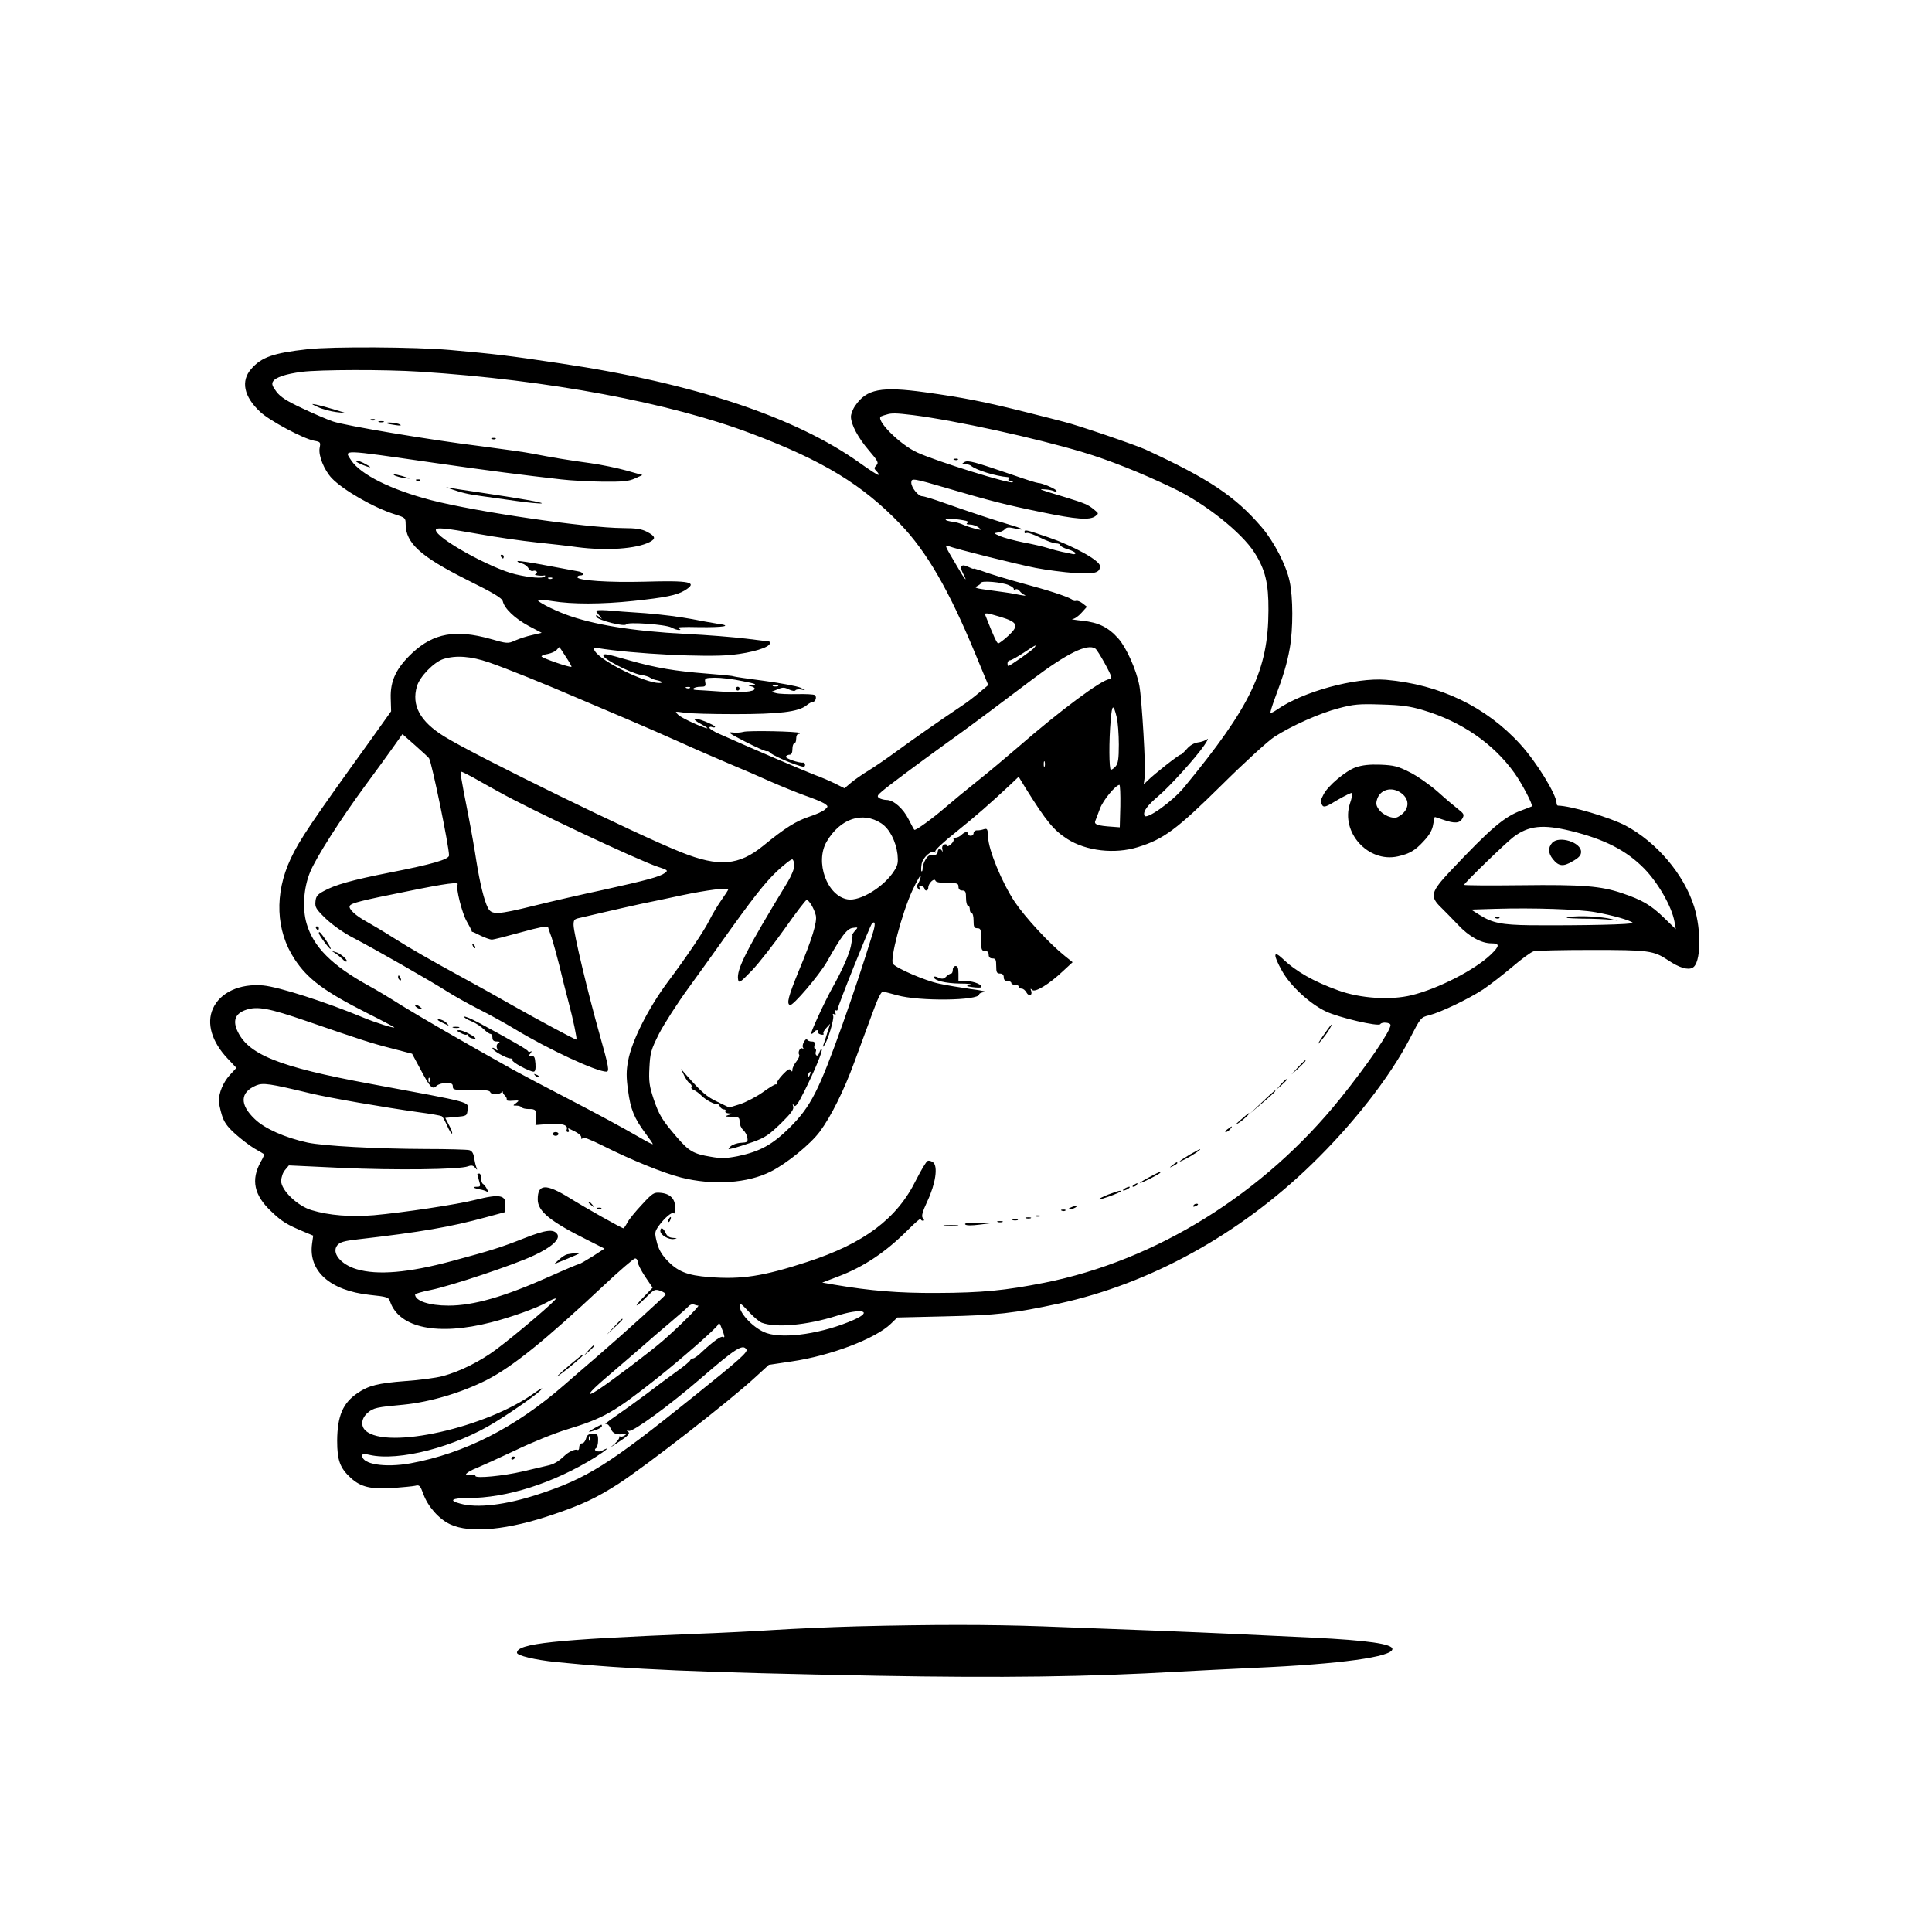 <?xml version="1.0" standalone="no"?>
<!DOCTYPE svg PUBLIC "-//W3C//DTD SVG 20010904//EN"
 "http://www.w3.org/TR/2001/REC-SVG-20010904/DTD/svg10.dtd">
<svg version="1.0" xmlns="http://www.w3.org/2000/svg"
 width="1024pt" height="1024pt" viewBox="0 0 1024 1024"
 preserveAspectRatio="xMidYMid meet">

<g transform="translate(0,1024) scale(0.1,-0.1)"
fill="#000000" stroke="none">
<path d="M1630 8389 c-181 -20 -244 -42 -298 -104 -57 -64 -40 -147 47 -228
50 -47 228 -142 286 -153 34 -6 35 -8 29 -39 -7 -40 24 -116 64 -159 60 -63
223 -157 335 -192 54 -17 57 -19 57 -51 0 -101 78 -172 323 -295 145 -72 187
-97 192 -115 9 -39 64 -91 136 -130 l70 -37 -51 -12 c-28 -6 -68 -19 -90 -29
-38 -17 -41 -17 -132 9 -183 51 -300 30 -412 -74 -86 -81 -118 -148 -115 -241
l2 -69 -109 -153 c-308 -427 -379 -532 -424 -630 -86 -184 -78 -380 21 -530
70 -107 160 -173 388 -288 78 -39 141 -73 141 -74 0 -7 -103 26 -165 52 -200
83 -446 162 -530 170 -124 11 -229 -37 -267 -124 -34 -77 -6 -174 78 -263 l47
-50 -36 -39 c-34 -38 -57 -92 -57 -137 0 -11 7 -43 15 -71 12 -40 28 -63 71
-102 31 -28 77 -63 102 -78 26 -15 49 -28 51 -30 3 -2 -5 -20 -17 -41 -53 -95
-36 -177 56 -263 56 -54 83 -70 174 -108 l48 -20 -6 -43 c-20 -145 95 -248
304 -271 95 -10 102 -12 110 -37 49 -139 253 -181 534 -109 107 27 245 77 296
106 24 14 45 23 48 20 6 -6 -207 -188 -317 -270 -83 -62 -192 -117 -284 -141
-33 -9 -122 -21 -197 -26 -144 -11 -195 -24 -252 -63 -79 -53 -108 -122 -109
-253 0 -105 15 -145 73 -198 52 -47 104 -60 220 -53 52 4 106 9 120 12 23 6
27 2 44 -44 23 -65 83 -133 142 -160 105 -50 309 -30 552 54 152 52 223 86
339 160 152 99 591 440 728 567 l70 64 120 18 c207 30 446 121 527 200 l34 33
255 6 c270 6 362 16 602 68 483 105 956 366 1339 738 220 213 413 461 518 662
60 116 60 117 105 128 62 16 206 85 286 137 36 24 105 78 154 119 48 41 99 79
114 83 14 4 152 7 306 7 304 0 329 -3 407 -55 58 -39 104 -53 129 -39 44 23
48 195 8 324 -54 171 -198 341 -363 429 -84 44 -290 105 -358 106 -5 0 -8 6
-8 13 0 45 -106 218 -192 312 -182 200 -427 317 -712 342 -164 13 -442 -63
-579 -159 -16 -11 -30 -18 -33 -16 -2 3 8 36 22 74 46 122 65 185 80 268 18
102 18 271 -1 356 -18 85 -83 210 -148 286 -141 164 -277 255 -617 412 -56 25
-356 128 -430 146 -14 4 -104 27 -200 51 -223 56 -336 78 -538 106 -232 32
-309 17 -369 -71 -13 -18 -23 -45 -23 -59 1 -42 37 -110 95 -178 49 -57 53
-66 40 -79 -13 -14 -13 -17 0 -31 9 -8 14 -17 11 -20 -2 -3 -47 26 -100 64
-339 242 -878 422 -1586 527 -280 42 -349 50 -585 71 -181 16 -625 19 -755 4z
m595 -119 c681 -44 1325 -164 1760 -329 378 -143 586 -270 787 -479 140 -146
258 -350 398 -689 l68 -164 -48 -40 c-26 -22 -65 -52 -88 -67 -125 -84 -268
-184 -347 -242 -49 -36 -117 -83 -150 -103 -33 -20 -76 -50 -95 -66 l-34 -29
-48 24 c-26 13 -74 34 -105 45 -48 18 -327 137 -515 221 -27 12 -48 26 -48 31
0 5 7 7 15 3 8 -3 15 -2 15 2 0 4 -25 17 -55 29 -62 24 -74 14 -17 -16 20 -11
34 -20 31 -21 -16 -1 -137 54 -154 71 -20 19 -19 19 30 12 28 -5 149 -8 270
-8 235 0 336 12 379 46 13 11 29 19 34 19 15 0 23 28 10 36 -5 4 -48 6 -93 5
-46 -1 -96 1 -110 5 l-27 7 32 13 c28 12 37 12 61 0 17 -8 31 -10 35 -5 3 5
17 7 32 4 25 -5 24 -4 -5 10 -17 8 -103 24 -190 36 -86 11 -160 22 -164 24 -3
3 -69 9 -145 15 -164 13 -263 29 -405 69 -130 37 -137 38 -141 27 -6 -16 144
-94 199 -103 21 -3 43 -10 49 -15 7 -5 22 -11 34 -13 30 -6 38 -15 14 -15 -76
0 -308 115 -341 169 -12 19 -11 20 15 16 191 -31 573 -50 710 -36 107 11 202
40 202 61 0 6 -1 10 -3 10 -1 0 -57 7 -122 15 -66 8 -210 20 -320 25 -283 15
-492 49 -639 104 -73 28 -146 66 -146 76 0 4 35 1 78 -6 104 -17 261 -17 429
1 169 18 229 30 271 55 74 45 32 54 -212 47 -187 -5 -356 6 -356 24 0 5 7 9
15 9 26 0 16 18 -12 22 -16 3 -93 17 -172 32 -79 15 -146 25 -148 22 -3 -3 7
-8 21 -12 15 -3 31 -15 37 -26 6 -11 17 -17 24 -14 8 3 17 1 20 -4 3 -4 -1
-11 -7 -13 -13 -5 28 -11 47 -7 6 1 6 -2 2 -6 -11 -11 -78 -6 -154 12 -130 30
-423 193 -423 235 0 15 46 11 225 -21 94 -17 233 -37 310 -45 77 -8 174 -19
215 -25 155 -20 313 -9 383 27 35 18 31 31 -15 55 -27 14 -58 19 -125 19 -196
1 -777 86 -1018 148 -214 56 -372 135 -423 210 -39 60 -63 60 438 -12 299 -43
472 -65 675 -88 50 -6 149 -11 220 -12 106 -1 137 2 170 17 l40 18 -85 24
c-47 13 -132 31 -190 39 -118 16 -202 30 -305 50 -38 8 -163 25 -277 40 -268
33 -719 109 -783 131 -27 9 -100 40 -161 69 -84 39 -118 61 -139 89 -22 29
-26 42 -18 54 13 22 68 40 152 51 95 12 440 13 626 1z m2613 -230 c228 -29
648 -121 902 -197 137 -41 308 -109 475 -189 170 -80 366 -236 434 -343 57
-90 75 -162 74 -306 -1 -316 -93 -508 -448 -939 -62 -75 -200 -173 -209 -149
-9 22 14 53 75 105 59 50 197 202 242 268 17 25 24 39 15 32 -9 -7 -31 -15
-49 -17 -21 -3 -43 -16 -59 -35 -14 -16 -29 -30 -33 -30 -9 0 -140 -103 -173
-136 l-22 -21 5 38 c7 46 -15 413 -28 484 -15 82 -68 201 -111 250 -53 60
-105 86 -192 95 -39 4 -62 8 -52 9 11 0 32 15 48 33 l29 32 -23 18 c-13 10
-28 16 -35 13 -7 -2 -15 0 -17 4 -7 11 -101 44 -216 75 -139 38 -230 66 -272
82 -21 7 -38 12 -38 10 0 -3 -12 2 -27 9 -37 19 -49 5 -29 -34 29 -55 9 -33
-31 37 -66 111 -68 116 -47 108 37 -15 361 -96 463 -116 57 -11 150 -23 207
-27 109 -6 134 1 134 37 0 29 -140 106 -270 151 -126 43 -130 44 -130 28 0 -5
5 -7 10 -4 6 4 38 -7 72 -24 34 -17 72 -31 85 -31 12 0 23 -4 23 -10 0 -5 18
-15 40 -21 22 -7 40 -16 40 -21 0 -5 -8 -7 -17 -4 -10 2 -34 8 -53 11 -19 4
-53 13 -75 20 -22 7 -80 21 -130 30 -49 10 -106 25 -125 34 -33 14 -34 15 -10
19 14 2 30 10 36 17 8 10 20 12 49 5 67 -15 50 -2 -27 20 -86 26 -204 65 -343
114 -55 20 -108 36 -117 36 -21 0 -58 46 -58 72 0 25 7 24 195 -31 218 -64
307 -87 493 -125 187 -39 257 -44 287 -22 19 14 19 15 -5 34 -33 28 -49 34
-155 67 -143 43 -146 44 -105 41 20 -1 41 -6 48 -10 7 -4 12 -3 12 2 0 9 -76
42 -97 42 -7 0 -65 18 -130 41 -210 72 -242 81 -261 70 -15 -9 -15 -10 4 -11
11 0 24 -4 30 -8 25 -23 131 -56 197 -61 5 -1 5 -5 2 -11 -3 -5 2 -10 11 -10
10 0 15 -3 11 -6 -11 -11 -398 109 -504 157 -95 42 -231 181 -191 193 7 3 20
7 28 9 24 8 50 8 138 -3z m265 -557 c26 -4 34 -9 25 -14 -9 -6 -5 -9 13 -9 14
0 34 -7 45 -15 18 -14 17 -15 -11 -9 -16 4 -46 13 -65 21 -19 9 -48 17 -63 18
-15 2 -31 6 -34 9 -8 8 41 8 90 -1z m-2176 -309 c-3 -3 -12 -4 -19 -1 -8 3 -5
6 6 6 11 1 17 -2 13 -5z m2421 -36 c18 -8 29 -18 25 -23 -5 -4 -2 -5 6 0 9 5
18 2 25 -7 6 -8 18 -18 26 -21 14 -7 -1 -5 -62 7 -13 3 -66 10 -117 17 -77 10
-91 14 -73 22 12 6 22 14 22 18 0 13 112 4 148 -13z m-44 -168 c91 -28 98 -46
41 -99 -25 -23 -49 -41 -54 -41 -7 0 -24 35 -68 148 -7 16 4 15 81 -8z m176
-165 c-12 -14 -128 -95 -136 -95 -2 0 -4 7 -4 15 0 8 6 15 13 15 6 0 39 18 72
40 66 44 74 47 55 25z m-2481 -46 c18 -27 32 -52 30 -53 -7 -6 -159 47 -159
55 0 4 15 10 34 13 19 4 39 13 46 21 7 8 13 15 15 15 1 0 16 -23 34 -51z
m2807 43 c13 -9 84 -136 84 -151 0 -6 -4 -11 -10 -11 -38 0 -263 -167 -490
-365 -58 -50 -152 -129 -210 -175 -58 -46 -134 -109 -170 -140 -67 -58 -159
-125 -164 -118 -2 1 -15 26 -30 55 -29 58 -80 103 -117 103 -13 0 -31 5 -39
10 -13 9 -10 15 15 36 40 34 181 139 340 254 72 51 172 125 224 164 52 39 155
117 230 173 187 141 295 194 337 165z m-3214 -73 c95 -33 289 -111 493 -199
66 -28 174 -74 240 -102 66 -28 190 -82 275 -120 85 -39 207 -91 270 -118 63
-26 160 -68 215 -93 55 -24 136 -57 180 -73 44 -15 90 -34 103 -42 22 -15 23
-16 5 -32 -10 -10 -48 -27 -85 -39 -69 -23 -127 -59 -243 -154 -129 -105 -235
-114 -435 -34 -224 88 -1094 513 -1256 614 -128 79 -174 165 -144 266 15 51
90 128 140 144 67 21 146 15 242 -18z m1343 -99 c67 -13 81 -19 55 -20 -25 -2
-28 -4 -12 -7 12 -2 22 -8 22 -13 0 -17 -73 -23 -184 -15 -61 4 -119 8 -128 8
-29 2 -8 17 24 17 26 0 30 3 26 23 -4 22 -2 24 51 25 31 0 97 -7 146 -18z
m188 -27 c-7 -2 -19 -2 -25 0 -7 3 -2 5 12 5 14 0 19 -2 13 -5z m-466 -9 c-3
-3 -12 -4 -19 -1 -8 3 -5 6 6 6 11 1 17 -2 13 -5z m3886 -118 c202 -60 371
-176 483 -332 41 -57 101 -172 93 -178 -2 -1 -26 -11 -54 -21 -92 -34 -161
-92 -378 -322 -104 -111 -110 -134 -49 -193 20 -20 61 -61 90 -92 58 -62 123
-98 177 -98 45 0 44 -14 -4 -60 -86 -82 -280 -181 -420 -215 -111 -27 -270
-17 -386 25 -131 47 -225 100 -297 169 -50 47 -51 21 -3 -65 44 -79 148 -175
233 -215 67 -32 279 -82 288 -67 8 13 54 9 54 -5 0 -32 -124 -213 -266 -389
-405 -504 -976 -859 -1569 -977 -209 -41 -327 -53 -570 -54 -201 -1 -351 11
-544 44 l-63 11 84 32 c137 52 251 128 371 248 37 37 67 63 67 58 0 -6 5 -10
11 -10 9 0 9 4 0 14 -8 10 -3 31 25 91 43 92 56 183 30 204 -9 7 -22 11 -29 8
-8 -3 -35 -49 -62 -102 -101 -205 -276 -336 -578 -434 -233 -76 -347 -93 -516
-80 -120 9 -171 30 -229 93 -27 29 -43 59 -51 94 -12 48 -11 53 10 84 32 44
73 78 80 67 3 -6 6 8 7 29 2 47 -26 76 -79 80 -33 3 -41 -2 -97 -63 -34 -36
-69 -79 -77 -95 -9 -17 -18 -30 -21 -30 -9 0 -199 107 -286 161 -125 77 -168
75 -168 -8 0 -64 67 -118 275 -221 l79 -40 -63 -41 c-35 -22 -68 -41 -73 -41
-4 0 -73 -29 -151 -64 -243 -109 -407 -156 -540 -156 -102 0 -177 25 -177 59
0 4 38 15 84 24 104 21 441 133 546 183 93 43 140 86 124 112 -19 29 -59 25
-176 -21 -119 -47 -171 -64 -383 -121 -230 -62 -394 -76 -505 -43 -84 25 -135
87 -102 127 13 16 36 23 107 31 339 39 493 66 680 117 l100 27 3 34 c6 57 -29
64 -156 32 -97 -25 -392 -69 -541 -82 -123 -10 -238 -1 -330 27 -74 22 -161
105 -161 155 1 19 9 45 21 58 l20 24 277 -13 c283 -13 627 -9 672 8 19 7 28 5
38 -7 12 -14 13 -14 6 4 -4 11 -9 34 -12 52 -3 21 -11 33 -25 37 -12 3 -116 6
-232 6 -263 1 -540 16 -625 34 -119 26 -228 74 -280 125 -81 77 -78 142 8 178
36 15 71 10 287 -42 106 -25 383 -73 574 -100 62 -8 117 -18 122 -21 5 -2 18
-26 29 -51 11 -25 23 -44 26 -41 3 3 -4 23 -16 44 l-20 39 57 5 c56 5 58 6 61
36 5 46 37 37 -513 139 -493 91 -655 157 -710 288 -21 52 -5 87 50 105 59 20
122 8 317 -59 296 -102 345 -118 455 -146 l107 -28 42 -78 c53 -101 66 -114
87 -93 9 9 32 16 51 16 29 0 36 -4 36 -19 0 -18 8 -19 97 -18 68 1 98 -2 101
-11 5 -15 43 -16 60 -2 6 6 10 7 7 4 -2 -4 3 -13 11 -21 8 -8 12 -18 9 -22 -2
-5 12 -7 33 -5 34 2 36 2 18 -12 -19 -14 -19 -14 1 -14 12 0 24 -4 28 -9 3 -5
19 -9 35 -9 39 1 45 -6 41 -49 l-3 -36 64 5 c73 6 110 -4 102 -27 -3 -8 -1
-15 6 -15 6 0 8 5 4 11 -4 7 -3 10 2 7 48 -22 64 -34 65 -47 0 -10 2 -11 6 -4
3 9 38 -5 111 -41 145 -73 319 -144 411 -167 169 -43 354 -31 477 32 84 42
210 145 259 211 60 81 128 218 183 368 27 74 70 189 94 255 30 83 48 120 58
119 8 -1 42 -10 75 -19 116 -33 435 -29 435 5 0 5 12 10 28 12 15 2 -18 9 -73
16 -55 8 -131 20 -170 29 -74 16 -222 80 -242 104 -18 22 47 268 102 388 25
53 45 88 45 78 0 -9 -6 -26 -12 -37 -10 -15 -10 -22 0 -32 11 -11 12 -10 6 5
-5 13 -2 16 10 11 9 -3 16 -10 16 -15 0 -5 5 -9 10 -9 6 0 10 7 10 16 0 22 32
53 38 36 2 -8 25 -12 63 -12 52 0 59 -2 59 -20 0 -13 7 -20 20 -20 17 0 20 -7
20 -40 0 -22 5 -40 10 -40 6 0 10 -9 10 -20 0 -11 5 -20 10 -20 6 0 10 -18 10
-40 0 -33 3 -40 20 -40 18 0 20 -7 20 -60 0 -53 2 -60 20 -60 13 0 20 -7 20
-20 0 -13 7 -20 20 -20 17 0 20 -7 20 -40 0 -33 3 -40 20 -40 13 0 20 -7 20
-20 0 -13 7 -20 20 -20 11 0 20 -4 20 -10 0 -5 9 -10 20 -10 11 0 20 -4 20
-10 0 -5 7 -10 15 -10 8 0 19 -9 25 -20 13 -24 34 -16 25 9 -5 12 -3 13 6 4
15 -15 90 31 162 99 l52 48 -40 32 c-83 66 -212 206 -267 288 -68 103 -139
275 -141 343 -2 43 -4 47 -22 42 -11 -4 -28 -7 -37 -6 -10 0 -18 -7 -18 -15 0
-8 -7 -14 -15 -14 -8 0 -15 5 -15 10 0 15 -16 12 -34 -5 -8 -8 -22 -15 -31
-15 -9 0 -14 -4 -11 -9 3 -4 -3 -16 -14 -26 -11 -10 -20 -13 -20 -7 0 6 -7 9
-15 6 -10 -4 -14 -14 -10 -28 2 -11 2 -15 -1 -8 -8 17 -24 15 -24 -3 0 -8 -7
-16 -15 -16 -8 -1 -20 -2 -27 -3 -15 -1 -38 -44 -38 -70 0 -11 -3 -17 -6 -14
-3 3 -2 21 1 40 7 35 54 75 70 60 5 -4 5 -2 2 4 -4 7 42 50 110 104 107 86
182 152 290 253 l42 40 36 -59 c111 -178 149 -224 222 -271 100 -64 252 -81
374 -43 136 42 205 93 443 328 122 121 248 236 281 257 92 59 240 125 340 151
79 21 107 24 225 20 109 -3 152 -9 223 -30z m-1624 -38 c6 -26 11 -91 11 -144
0 -77 -4 -101 -17 -116 -9 -10 -20 -18 -25 -18 -10 0 -11 155 -1 264 7 84 14
87 32 14z m-3645 -217 c15 -24 106 -467 106 -515 0 -21 -90 -47 -315 -91 -198
-39 -291 -65 -351 -99 -32 -17 -40 -28 -42 -55 -3 -30 3 -40 56 -91 35 -33 94
-75 143 -100 108 -56 415 -231 499 -285 36 -23 111 -65 166 -93 56 -28 143
-76 194 -107 175 -106 431 -225 484 -225 17 0 12 28 -34 190 -65 231 -139 541
-140 587 0 28 4 32 33 38 17 4 78 18 133 31 56 13 144 33 195 44 52 10 148 31
214 45 129 27 245 42 245 31 0 -3 -16 -28 -36 -56 -19 -27 -48 -75 -64 -107
-25 -52 -118 -191 -221 -328 -104 -140 -191 -313 -210 -418 -10 -53 -10 -87 0
-158 13 -98 32 -145 92 -226 22 -29 39 -54 39 -57 0 -3 -28 11 -62 31 -113 65
-230 128 -413 223 -99 51 -218 114 -265 140 -255 142 -496 282 -590 340 -58
37 -136 84 -175 105 -196 108 -294 206 -330 330 -23 79 -16 188 18 271 30 76
166 288 292 459 53 72 119 162 147 202 l51 72 69 -61 c37 -33 70 -63 72 -67z
m3263 -43 c-3 -7 -5 -2 -5 12 0 14 2 19 5 13 2 -7 2 -19 0 -25z m-3029 -59
c31 -18 92 -52 136 -76 159 -90 738 -363 845 -398 50 -16 53 -19 35 -32 -27
-20 -94 -38 -324 -89 -113 -24 -278 -62 -367 -84 -198 -49 -227 -50 -247 -12
-20 39 -42 129 -61 247 -8 55 -28 168 -44 250 -39 197 -43 225 -36 225 3 0 32
-14 63 -31z m3430 -151 l-3 -113 -40 3 c-76 5 -97 12 -90 30 4 10 15 39 25 66
16 44 82 124 103 126 4 0 6 -51 5 -112z m-1267 -92 c44 -29 77 -94 86 -164 4
-41 2 -57 -16 -85 -53 -86 -181 -165 -248 -154 -110 18 -175 199 -111 307 72
122 190 161 289 96z m3654 -40 c179 -44 295 -103 390 -200 74 -76 146 -202
160 -281 l7 -40 -63 61 c-69 67 -115 94 -222 130 -112 38 -209 46 -535 42
-166 -2 -302 -1 -302 2 0 9 223 225 262 254 80 60 155 68 303 32z m-4115 -185
c0 -15 -16 -54 -36 -87 -219 -360 -271 -462 -262 -515 4 -22 10 -18 74 48 38
40 116 140 174 222 58 83 110 150 115 151 13 0 40 -45 49 -82 8 -34 -20 -126
-90 -293 -56 -137 -66 -175 -47 -182 15 -6 153 156 195 228 79 140 107 177
138 181 29 4 29 4 12 -15 -9 -10 -16 -21 -14 -23 2 -2 -2 -28 -8 -58 -9 -45
-48 -132 -98 -221 -42 -75 -120 -245 -113 -245 6 0 13 5 16 10 3 6 11 10 16
10 6 0 8 -4 5 -9 -3 -5 3 -11 14 -14 11 -3 18 -1 15 4 -4 5 3 19 15 31 l20 22
-14 -44 c-7 -25 -17 -54 -21 -65 -5 -16 -5 -17 4 -5 19 26 53 140 47 156 -4
10 -2 13 6 8 8 -5 9 -2 5 10 -4 10 -3 15 3 11 6 -3 10 0 10 7 0 16 170 439
181 452 18 19 20 -3 5 -50 -51 -165 -103 -321 -159 -479 -127 -356 -169 -439
-281 -551 -92 -91 -157 -127 -276 -152 -62 -12 -87 -13 -143 -3 -91 15 -115
29 -179 103 -79 92 -94 116 -124 204 -22 67 -26 92 -22 165 4 79 8 94 51 180
27 52 96 160 155 241 59 81 135 187 169 235 167 235 236 324 302 386 40 37 76
65 81 62 6 -4 10 -19 10 -34z m-1785 -100 c-10 -17 24 -152 49 -195 13 -22 24
-44 25 -48 1 -5 2 -7 4 -7 1 1 21 -8 44 -20 23 -11 50 -21 60 -21 10 0 80 18
156 39 94 26 139 35 142 27 1 -6 10 -31 19 -56 8 -25 26 -90 40 -145 13 -55
35 -143 49 -195 25 -93 47 -200 42 -200 -9 0 -211 109 -340 182 -82 47 -199
112 -260 145 -183 100 -274 152 -369 212 -50 32 -114 70 -143 86 -59 32 -98
69 -89 84 9 15 61 28 301 76 214 44 281 52 270 36z m6031 -146 c91 -16 185
-43 198 -56 10 -9 -265 -15 -544 -13 -151 2 -200 12 -267 54 l-46 29 129 4
c201 6 442 -2 530 -18z m-6179 -897 c-3 -8 -6 -5 -6 6 -1 11 2 17 5 13 3 -3 4
-12 1 -19z m1103 -957 c0 -10 18 -45 39 -77 l40 -59 -52 -54 c-56 -59 -36 -51
26 11 34 34 40 36 68 26 16 -6 29 -14 27 -19 -4 -10 -223 -208 -369 -334 -57
-49 -134 -115 -170 -147 -259 -225 -526 -361 -814 -414 -134 -24 -255 -5 -255
40 0 11 8 12 38 5 155 -36 455 42 666 173 111 69 230 154 247 175 8 10 -9 1
-37 -19 -255 -185 -783 -303 -896 -201 -28 25 -23 67 12 96 29 25 47 29 190
42 141 14 308 64 440 131 138 71 311 211 616 497 86 81 163 147 170 147 8 0
14 -9 14 -19z m321 -231 c10 0 -100 -110 -186 -185 -63 -55 -270 -212 -343
-260 -75 -49 -56 -19 39 62 50 43 131 112 178 153 47 42 122 106 166 143 44
37 86 74 94 83 7 8 20 13 28 10 8 -3 19 -6 24 -6z m271 -36 c23 -25 53 -50 66
-55 75 -28 238 -13 394 36 133 43 201 27 92 -21 -161 -71 -364 -102 -460 -70
-64 21 -144 102 -144 145 0 18 8 13 52 -35z m-133 -127 c1 -5 -3 -6 -8 -3 -9
6 -51 -24 -107 -76 -21 -21 -44 -38 -51 -38 -6 0 -13 -5 -15 -10 -2 -6 -33
-32 -70 -58 -36 -26 -108 -79 -160 -119 -52 -39 -126 -92 -164 -118 -38 -26
-62 -45 -54 -43 9 3 19 -6 27 -24 11 -27 29 -34 73 -29 13 2 13 1 0 -8 -8 -5
-18 -7 -22 -5 -5 3 -7 1 -6 -4 2 -5 -8 -19 -22 -32 l-25 -22 35 23 c60 39 72
51 58 62 -9 6 -8 7 5 3 21 -7 218 137 381 278 184 159 223 184 242 154 9 -14
-33 -52 -281 -251 -445 -358 -564 -433 -822 -517 -173 -57 -325 -75 -415 -49
-61 16 -44 29 41 29 208 0 454 79 674 215 63 40 87 62 38 36 -20 -11 -50 2
-32 13 6 4 11 23 11 42 0 31 -3 34 -29 34 -22 0 -30 -6 -35 -25 -4 -14 -13
-25 -21 -25 -8 0 -15 -9 -15 -21 0 -11 -4 -17 -10 -14 -10 6 -45 -9 -66 -29
-36 -34 -58 -47 -96 -55 -24 -6 -81 -19 -128 -30 -103 -24 -250 -38 -250 -24
0 6 -11 8 -25 5 -46 -8 -26 15 33 38 31 13 125 56 208 95 83 40 204 89 270
109 194 59 249 91 474 269 136 108 318 268 325 285 6 13 10 10 20 -18 8 -19
14 -39 14 -43z m-712 -549 c-3 -8 -6 -5 -6 6 -1 11 2 17 5 13 3 -3 4 -12 1
-19z"/>
<path d="M1686 8082 c23 -11 65 -22 95 -26 l54 -6 -62 19 c-35 11 -77 22 -95
26 -31 6 -31 5 8 -13z"/>
<path d="M1968 8013 c7 -3 16 -2 19 1 4 3 -2 6 -13 5 -11 0 -14 -3 -6 -6z"/>
<path d="M2008 8003 c6 -2 18 -2 25 0 6 3 1 5 -13 5 -14 0 -19 -2 -12 -5z"/>
<path d="M2051 7996 c2 -2 22 -6 44 -9 27 -4 35 -3 25 3 -14 9 -79 15 -69 6z"/>
<path d="M2608 7913 c7 -3 16 -2 19 1 4 3 -2 6 -13 5 -11 0 -14 -3 -6 -6z"/>
<path d="M1900 7786 c14 -7 36 -16 50 -20 19 -5 16 -2 -10 13 -19 11 -42 20
-50 20 -8 0 -4 -6 10 -13z"/>
<path d="M2090 7721 c8 -5 33 -12 55 -15 28 -4 33 -3 15 2 -46 16 -86 23 -70
13z"/>
<path d="M2208 7693 c7 -3 16 -2 19 1 4 3 -2 6 -13 5 -11 0 -14 -3 -6 -6z"/>
<path d="M2385 7650 c63 -22 92 -29 165 -39 41 -6 128 -18 192 -27 64 -9 122
-14 129 -12 12 4 -106 25 -335 59 -70 10 -140 21 -155 24 -22 4 -22 4 4 -5z"/>
<path d="M2655 7290 c3 -5 8 -10 11 -10 2 0 4 5 4 10 0 6 -5 10 -11 10 -5 0
-7 -4 -4 -10z"/>
<path d="M3160 7003 c0 -4 8 -16 18 -27 16 -20 16 -20 -2 -6 -16 13 -19 13
-15 1 6 -18 152 -55 158 -40 4 14 207 0 240 -17 14 -8 33 -14 41 -13 10 0 8 3
-5 9 -13 6 27 8 107 6 134 -2 184 7 102 18 -27 4 -92 16 -144 26 -52 10 -160
24 -240 30 -80 5 -171 12 -202 15 -32 2 -58 1 -58 -2z"/>
<path d="M3940 6361 c-14 -4 -41 -6 -60 -3 -27 3 -10 -8 70 -49 58 -30 109
-52 114 -51 5 2 12 -1 15 -5 9 -13 101 -55 162 -73 19 -6 26 -4 26 6 0 8 -5
13 -11 12 -22 -3 -96 23 -91 32 4 6 13 10 21 10 9 0 14 11 14 30 0 17 5 30 10
30 6 0 10 11 10 25 0 14 5 25 12 25 6 0 9 2 7 5 -9 9 -274 14 -299 6z"/>
<path d="M5058 7803 c7 -3 16 -2 19 1 4 3 -2 6 -13 5 -11 0 -14 -3 -6 -6z"/>
<path d="M3900 6590 c0 -5 5 -10 10 -10 6 0 10 5 10 10 0 6 -4 10 -10 10 -5 0
-10 -4 -10 -10z"/>
<path d="M7186 6173 c-53 -18 -148 -98 -171 -144 -17 -32 -18 -39 -6 -58 8
-12 23 -6 80 29 40 23 74 40 77 37 3 -3 -1 -28 -11 -56 -50 -153 97 -315 254
-280 62 14 92 31 139 83 29 31 44 58 48 86 4 22 8 40 9 40 1 0 22 -7 45 -15
60 -21 87 -19 101 7 11 20 8 25 -21 48 -18 14 -67 55 -109 93 -42 37 -109 84
-149 104 -63 32 -84 37 -155 40 -58 2 -96 -2 -131 -14z m251 -145 c39 -37 27
-89 -28 -118 -25 -14 -82 10 -103 43 -13 19 -14 30 -6 54 20 55 89 66 137 21z"/>
<path d="M5050 5100 c0 -11 -4 -20 -9 -20 -5 0 -17 -7 -26 -16 -13 -13 -21
-14 -41 -6 -13 7 -24 8 -24 3 0 -18 62 -33 137 -34 46 0 68 -3 53 -7 -22 -6
-20 -7 15 -12 22 -3 42 -3 45 -1 13 11 -38 33 -77 33 l-43 0 0 40 c0 29 -4 40
-15 40 -8 0 -15 -9 -15 -20z"/>
<path d="M7011 4748 c-29 -43 -33 -52 -13 -28 17 19 38 47 47 63 29 49 9 28
-34 -35z"/>
<path d="M6879 4583 l-34 -38 38 34 c34 33 42 41 34 41 -2 0 -19 -17 -38 -37z"/>
<path d="M6789 4493 l-24 -28 28 24 c15 14 27 26 27 28 0 8 -8 1 -31 -24z"/>
<path d="M6690 4399 l-65 -61 68 58 c61 52 73 64 64 64 -1 0 -32 -27 -67 -61z"/>
<path d="M6575 4304 c-31 -27 -33 -31 -9 -15 28 18 62 51 53 51 -2 0 -22 -16
-44 -36z"/>
<path d="M6506 4255 c-11 -8 -15 -15 -9 -15 6 0 16 7 23 15 16 19 11 19 -14 0z"/>
<path d="M2930 4230 c0 -5 7 -10 15 -10 8 0 15 5 15 10 0 6 -7 10 -15 10 -8 0
-15 -4 -15 -10z"/>
<path d="M6307 4121 c-60 -36 -74 -50 -22 -23 39 20 85 52 75 51 -3 0 -26 -13
-53 -28z"/>
<path d="M6214 4064 c-18 -14 -18 -15 4 -4 12 6 22 13 22 15 0 8 -5 6 -26 -11z"/>
<path d="M6090 4000 c-30 -16 -51 -29 -47 -30 10 0 107 49 107 55 0 7 1 7 -60
-25z"/>
<path d="M2530 4017 c0 -1 4 -17 9 -35 9 -29 8 -32 -11 -32 -28 0 -20 -7 15
-14 14 -2 32 -8 38 -12 8 -5 8 -1 0 14 -6 12 -16 24 -21 27 -6 3 -10 17 -10
31 0 13 -4 24 -10 24 -5 0 -10 -1 -10 -3z"/>
<path d="M6010 3960 c-9 -6 -10 -10 -3 -10 6 0 15 5 18 10 8 12 4 12 -15 0z"/>
<path d="M5960 3940 c-8 -5 -10 -10 -5 -10 6 0 17 5 25 10 8 5 11 10 5 10 -5
0 -17 -5 -25 -10z"/>
<path d="M5872 3908 c-29 -12 -51 -23 -49 -25 5 -4 117 36 117 43 0 6 -11 3
-68 -18z"/>
<path d="M3120 3866 c0 -2 8 -10 18 -17 15 -13 16 -12 3 4 -13 16 -21 21 -21
13z"/>
<path d="M6325 3850 c-3 -6 1 -7 9 -4 18 7 21 14 7 14 -6 0 -13 -4 -16 -10z"/>
<path d="M5675 3840 c-13 -6 -15 -9 -5 -9 8 0 22 4 30 9 18 12 2 12 -25 0z"/>
<path d="M3168 3833 c7 -3 16 -2 19 1 4 3 -2 6 -13 5 -11 0 -14 -3 -6 -6z"/>
<path d="M5628 3823 c7 -3 16 -2 19 1 4 3 -2 6 -13 5 -11 0 -14 -3 -6 -6z"/>
<path d="M5488 3793 c6 -2 18 -2 25 0 6 3 1 5 -13 5 -14 0 -19 -2 -12 -5z"/>
<path d="M3545 3779 c-4 -6 -5 -12 -2 -15 2 -3 7 2 10 11 7 17 1 20 -8 4z"/>
<path d="M5438 3783 c6 -2 18 -2 25 0 6 3 1 5 -13 5 -14 0 -19 -2 -12 -5z"/>
<path d="M5368 3773 c6 -2 18 -2 25 0 6 3 1 5 -13 5 -14 0 -19 -2 -12 -5z"/>
<path d="M5288 3763 c6 -2 18 -2 25 0 6 3 1 5 -13 5 -14 0 -19 -2 -12 -5z"/>
<path d="M5116 3750 c6 -6 34 -6 74 -1 l65 8 -74 2 c-48 1 -72 -2 -65 -9z"/>
<path d="M5008 3743 c17 -2 47 -2 65 0 17 2 3 4 -33 4 -36 0 -50 -2 -32 -4z"/>
<path d="M3500 3715 c0 -21 45 -47 72 -42 20 4 20 4 -5 6 -19 1 -31 9 -39 26
-12 28 -28 33 -28 10z"/>
<path d="M3007 3592 c-10 -2 -29 -14 -44 -28 l-26 -24 64 26 c35 14 66 28 68
30 5 4 -33 2 -62 -4z"/>
<path d="M1675 5320 c3 -5 8 -10 11 -10 2 0 4 5 4 10 0 6 -5 10 -11 10 -5 0
-7 -4 -4 -10z"/>
<path d="M1690 5294 c0 -10 55 -84 62 -84 4 0 -6 20 -23 45 -29 42 -39 53 -39
39z"/>
<path d="M1775 5189 c11 -7 28 -21 39 -31 10 -11 20 -17 23 -14 8 8 -33 44
-59 50 -22 7 -22 6 -3 -5z"/>
<path d="M2110 5061 c0 -6 4 -13 10 -16 6 -3 7 1 4 9 -7 18 -14 21 -14 7z"/>
<path d="M2200 4911 c0 -9 30 -24 36 -18 2 1 -6 8 -16 15 -11 7 -20 8 -20 3z"/>
<path d="M2460 4851 c0 -5 18 -16 39 -24 22 -9 51 -28 65 -42 14 -14 30 -25
36 -25 5 0 10 -9 10 -20 0 -14 7 -20 23 -20 16 0 19 -3 8 -9 -8 -5 -11 -16 -7
-26 5 -15 4 -16 -9 -5 -8 7 -15 9 -15 4 0 -12 75 -54 95 -54 9 0 14 -4 11 -9
-6 -9 90 -61 112 -61 9 0 12 13 10 43 -3 35 -6 41 -22 39 -18 -3 -18 -2 -5 14
7 10 9 15 2 11 -6 -4 -13 -3 -15 2 -3 8 -84 55 -260 150 -43 23 -78 37 -78 32z"/>
<path d="M2320 4834 c0 -1 14 -10 32 -18 30 -15 31 -15 15 2 -14 15 -47 26
-47 16z"/>
<path d="M2403 4793 c9 -2 23 -2 30 0 6 3 -1 5 -18 5 -16 0 -22 -2 -12 -5z"/>
<path d="M2440 4766 c14 -8 28 -12 32 -10 5 3 8 1 8 -4 0 -5 9 -12 20 -15 11
-3 20 -3 20 -1 0 10 -67 44 -85 44 -18 -1 -17 -2 5 -14z"/>
<path d="M2837 4539 c7 -7 15 -10 18 -7 3 3 -2 9 -12 12 -14 6 -15 5 -6 -5z"/>
<path d="M8227 5773 c-23 -26 -22 -54 3 -86 31 -39 55 -42 105 -12 34 19 45
32 45 50 0 51 -117 87 -153 48z"/>
<path d="M4262 4720 c-7 -12 -10 -26 -6 -32 4 -6 3 -8 -3 -5 -12 8 -26 -20
-17 -34 3 -5 -4 -21 -15 -35 -12 -15 -21 -34 -21 -43 0 -12 -2 -13 -9 -3 -6
10 -16 4 -42 -23 -19 -20 -33 -41 -32 -46 2 -5 -1 -8 -5 -6 -5 1 -36 -18 -69
-42 -34 -24 -88 -52 -120 -63 l-58 -18 -62 30 c-56 26 -85 51 -168 145 l-26
30 17 -35 c9 -19 23 -39 31 -43 7 -5 11 -12 8 -18 -4 -5 2 -12 12 -16 10 -4
29 -18 42 -31 23 -23 69 -47 84 -44 4 1 10 -5 13 -13 4 -8 13 -15 21 -15 8 0
11 -4 8 -10 -3 -5 4 -10 17 -11 23 -1 23 -1 -2 -9 -21 -7 -19 -8 18 -9 38 -1
42 -3 42 -27 0 -15 9 -34 19 -43 10 -9 21 -28 22 -41 4 -23 0 -25 -34 -27 -21
-1 -45 -10 -55 -19 -16 -16 -15 -17 13 -10 17 4 64 19 105 33 64 23 86 38 148
98 56 55 71 76 66 91 -4 14 -4 16 4 5 8 -11 21 7 55 75 56 111 99 216 92 223
-3 3 -8 -5 -12 -17 -3 -12 -10 -19 -15 -16 -5 3 -7 12 -4 20 3 8 1 14 -3 14
-5 0 -7 9 -4 20 4 15 0 20 -15 20 -11 0 -22 5 -24 10 -2 6 -9 1 -16 -10z m31
-175 c-3 -9 -8 -14 -10 -11 -3 3 -2 9 2 15 9 16 15 13 8 -4z"/>
<path d="M2506 5227 c3 -10 9 -15 12 -12 3 3 0 11 -7 18 -10 9 -11 8 -5 -6z"/>
<path d="M8320 5380 c-34 -5 -17 -7 65 -9 61 0 128 -3 150 -6 l40 -5 -35 9
c-52 13 -169 19 -220 11z"/>
<path d="M7928 5373 c7 -3 16 -2 19 1 4 3 -2 6 -13 5 -11 0 -14 -3 -6 -6z"/>
<path d="M3255 3208 l-40 -43 43 40 c39 36 47 45 39 45 -2 0 -21 -19 -42 -42z"/>
<path d="M3119 3083 l-24 -28 28 24 c25 23 32 31 24 31 -2 0 -14 -12 -28 -27z"/>
<path d="M3030 3014 c-30 -25 -64 -55 -75 -66 -11 -12 15 7 58 41 66 54 85 72
75 71 -2 0 -28 -21 -58 -46z"/>
<path d="M3150 2670 c-40 -22 -37 -25 9 -9 17 6 31 15 31 20 0 11 2 12 -40
-11z"/>
<path d="M2710 2509 c0 -5 5 -7 10 -4 6 3 10 8 10 11 0 2 -4 4 -10 4 -5 0 -10
-5 -10 -11z"/>
<path d="M4540 1620 c-146 -4 -341 -13 -435 -19 -93 -6 -285 -16 -425 -21
-743 -30 -940 -51 -940 -100 0 -15 97 -38 205 -49 395 -40 758 -55 1703 -73
662 -12 1119 -6 1602 22 91 5 271 14 400 20 455 20 730 58 730 100 0 27 -134
46 -420 60 -113 5 -304 14 -425 20 -219 10 -517 22 -1010 40 -285 10 -579 10
-985 0z"/>
</g>
</svg>
